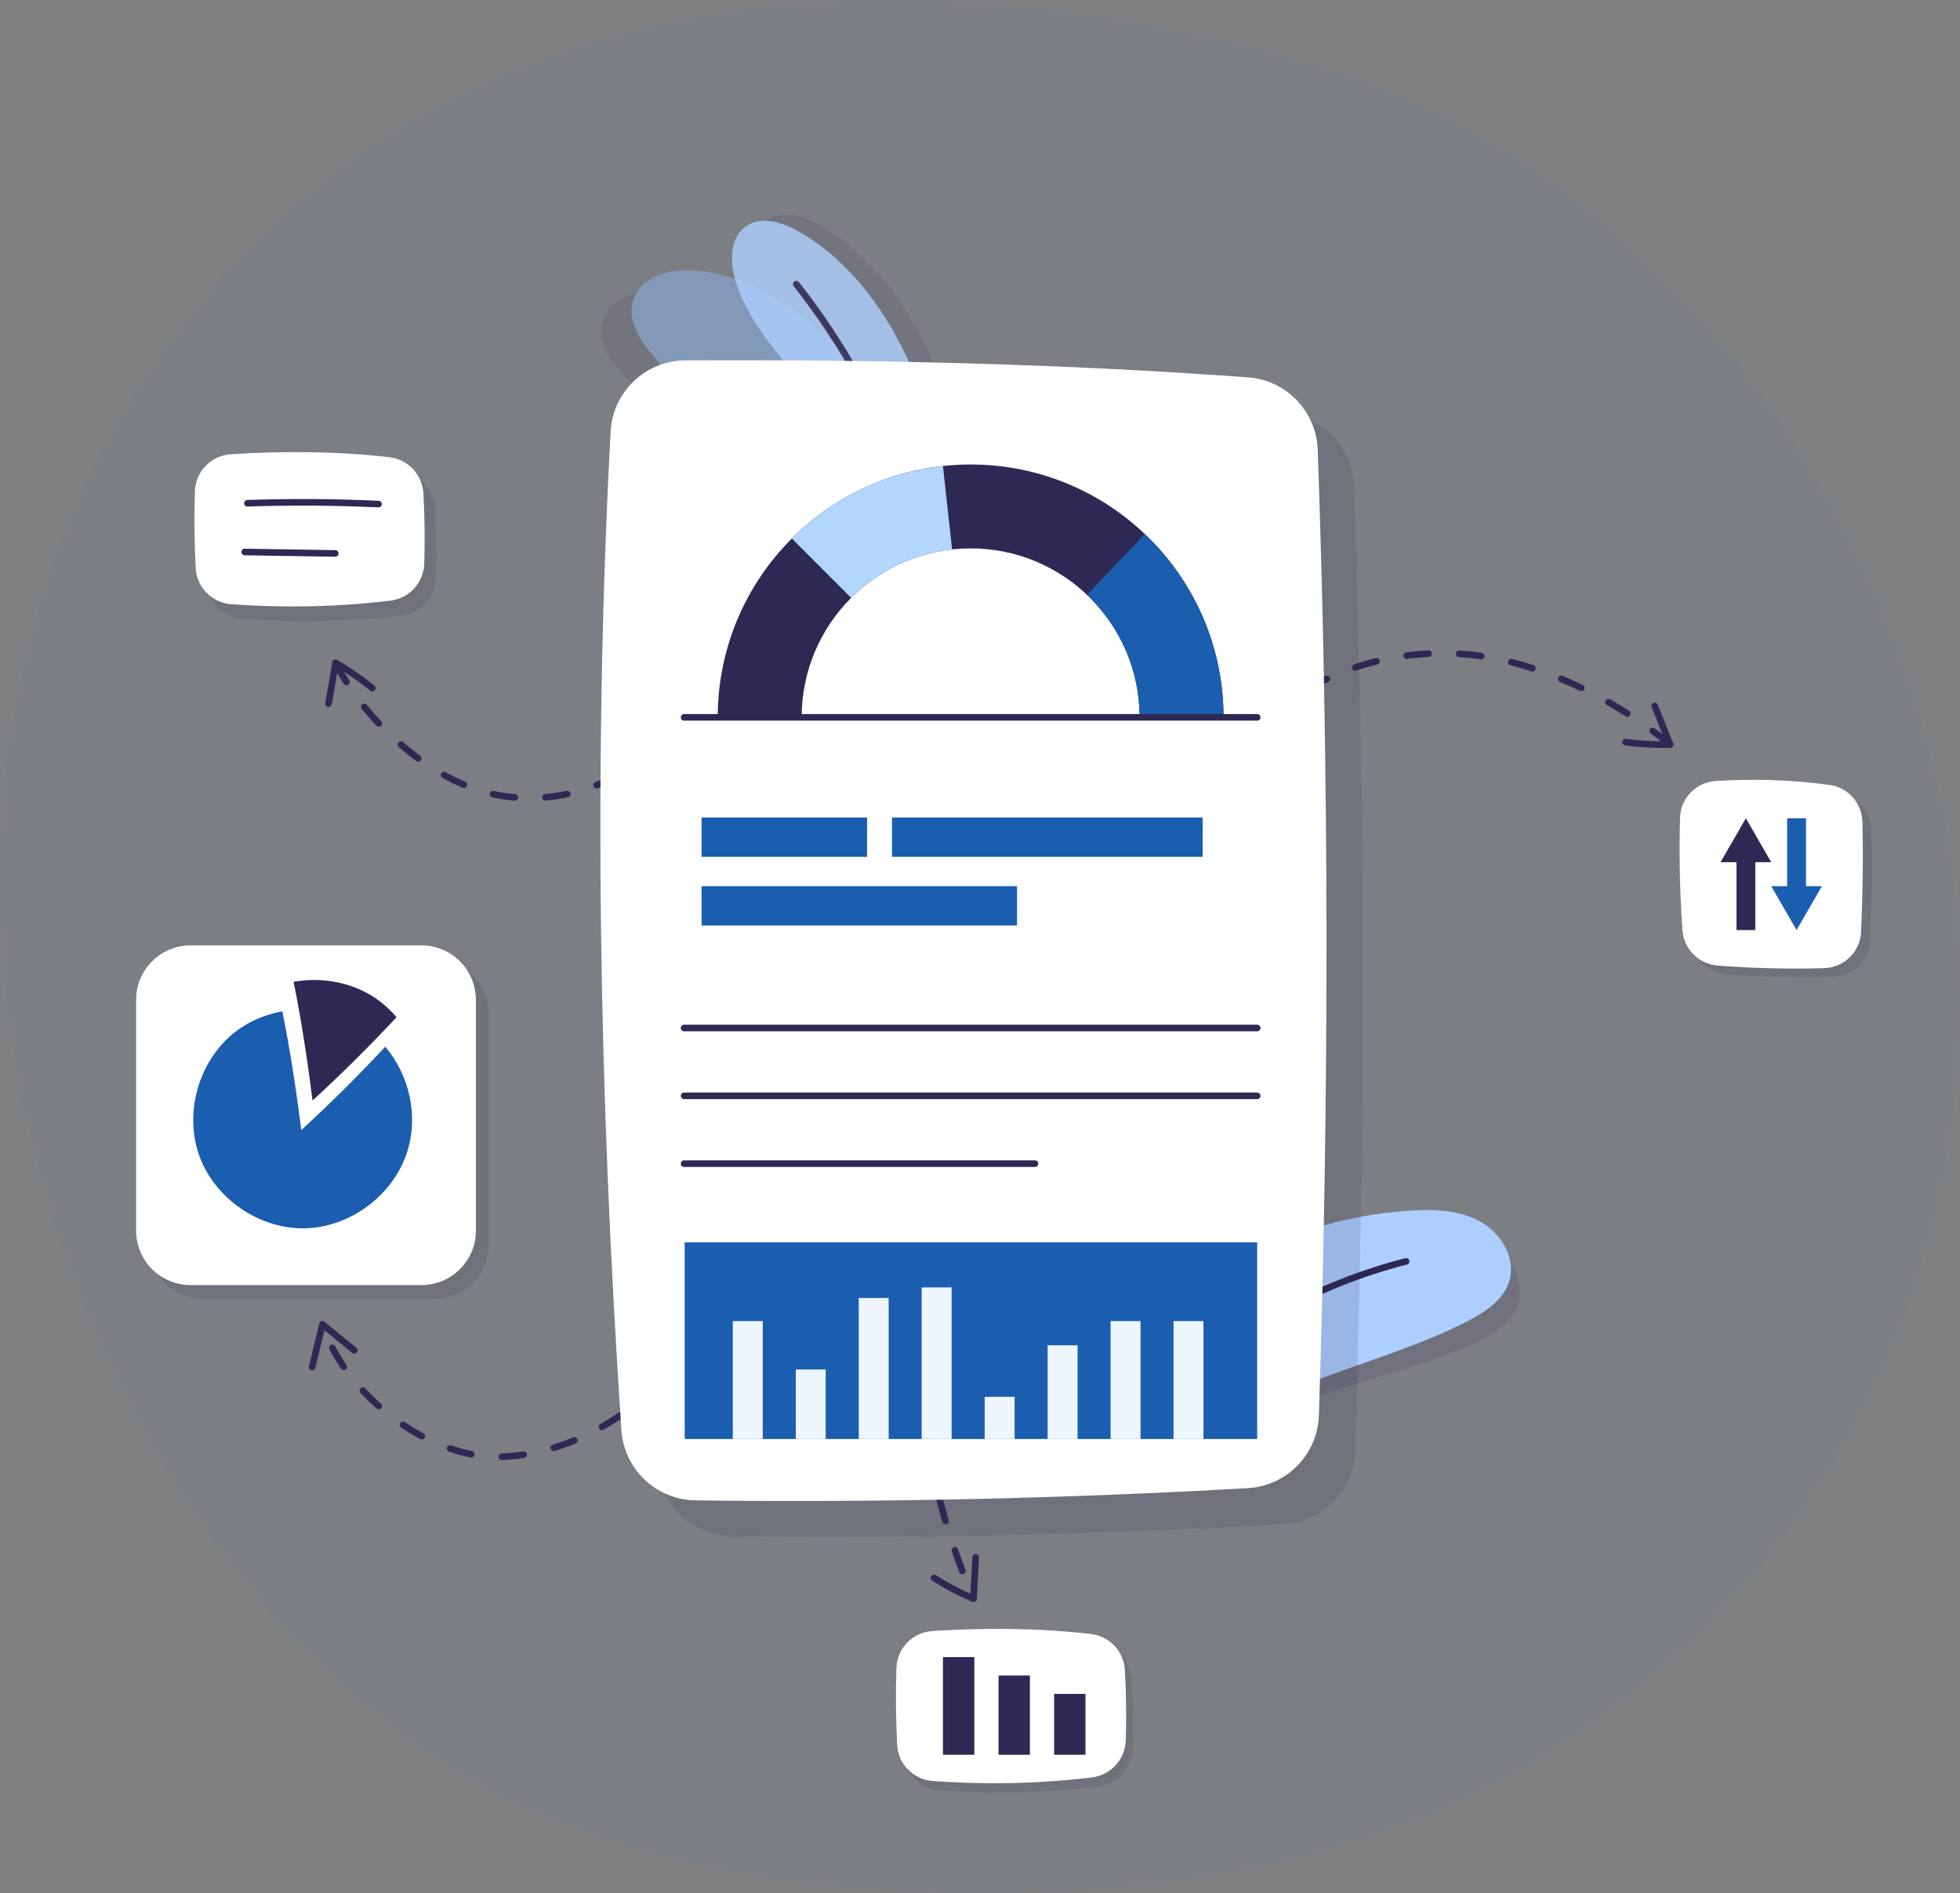 <svg width="414" height="400" viewBox="0 0 414 400" fill="none" xmlns="http://www.w3.org/2000/svg">
<rect x="0" y="0" width="414" height="400" fill="#808080" stroke="none"/>
<path d="M278.077 13.695C212.462 -5.75 137.091 -7.865 79.914 29.742C38.565 56.94 11.133 103 2.88 151.8C-5.372 200.598 4.723 251.635 27.261 295.698C43.885 328.198 67.828 357.821 99.509 375.956C130.729 393.826 167.545 399.562 203.514 399.976C239.024 400.383 275.17 395.742 307.452 380.945C354.106 359.563 390.151 317.022 405.374 268.012C420.598 219.001 415.269 164.296 392.563 118.273C369.857 72.249 332.211 29.737 278.077 13.695Z" fill="#1B5EAF" fill-opacity="0.05"/>
<path d="M78.648 145.386C76.216 143.389 73.615 141.599 70.882 140.039L69.393 148.647" stroke="#2E2854" stroke-width="1.393" stroke-miterlimit="10" stroke-linecap="round" stroke-linejoin="round"/>
<path d="M70.882 140.039C77.05 152.353 90.982 165.055 104.468 167.847C117.954 170.638 133.15 165.535 141.036 154.245" stroke="#2E2854" stroke-width="1.393" stroke-miterlimit="10" stroke-linecap="round" stroke-linejoin="round" stroke-dasharray="4.64 6.5 4.64 6.5 4.64 6.5"/>
<path opacity="0.15" d="M92.05 122.167C92.206 117.227 92.146 112.279 91.871 107.344C91.65 103.382 88.631 100.154 84.689 99.697C73.685 98.422 62.455 98.362 51.232 99.06C47.05 99.321 43.737 102.696 43.605 106.884C43.438 112.154 43.474 117.477 43.767 123.114C43.98 127.208 47.237 130.473 51.327 130.763C62.292 131.538 73.401 131.379 84.886 129.999C88.886 129.518 91.923 126.194 92.05 122.167Z" fill="#2E2854"/>
<path d="M89.615 119.063C89.771 114.123 89.71 109.176 89.435 104.241C89.214 100.278 86.195 97.05 82.253 96.593C71.249 95.319 60.019 95.258 48.796 95.957C44.614 96.218 41.302 99.593 41.17 103.78C41.003 109.051 41.039 114.373 41.332 120.011C41.544 124.104 44.802 127.369 48.891 127.659C59.857 128.435 70.965 128.276 82.45 126.896C86.451 126.414 89.487 123.091 89.615 119.063Z" fill="white"/>
<path d="M52.262 106.318C61.487 106.011 70.725 106.07 79.948 106.496" stroke="#2E2854" stroke-width="1.393" stroke-miterlimit="10" stroke-linecap="round" stroke-linejoin="round"/>
<path d="M51.685 116.617C58.063 116.718 64.442 116.821 70.821 116.922" stroke="#2E2854" stroke-width="1.393" stroke-miterlimit="10" stroke-linecap="round" stroke-linejoin="round"/>
<path d="M199.125 239.855C189.359 270.803 192.791 307.94 205.633 337.743" stroke="#2E2854" stroke-width="1.393" stroke-miterlimit="10" stroke-linecap="round" stroke-linejoin="round" stroke-dasharray="4.64 6.5 4.64 6.5 4.64 6.5"/>
<path d="M197.286 333.356C199.937 335.05 202.733 336.519 205.632 337.744L206.089 329.02" stroke="#2E2854" stroke-width="1.393" stroke-miterlimit="10" stroke-linecap="round" stroke-linejoin="round"/>
<path opacity="0.15" d="M239.155 369.618C239.311 364.678 239.25 359.731 238.975 354.795C238.754 350.833 235.735 347.605 231.793 347.148C220.79 345.873 209.559 345.813 198.336 346.512C194.154 346.773 190.842 350.147 190.71 354.335C190.543 359.605 190.579 364.928 190.872 370.565C191.084 374.659 194.342 377.924 198.431 378.214C209.397 378.989 220.505 378.831 231.99 377.45C235.991 376.969 239.027 373.646 239.155 369.618Z" fill="#2E2854"/>
<path d="M237.79 367.676C237.946 362.737 237.885 357.789 237.61 352.854C237.389 348.891 234.37 345.663 230.428 345.206C219.424 343.932 208.194 343.872 196.971 344.57C192.789 344.831 189.477 348.206 189.345 352.393C189.178 357.664 189.214 362.986 189.506 368.624C189.719 372.718 192.977 375.983 197.066 376.272C208.031 377.048 219.14 376.889 230.625 375.509C234.626 375.028 237.662 371.704 237.79 367.676Z" fill="white"/>
<path d="M205.802 350.084H199.176V370.719H205.802V350.084Z" fill="#2E2854"/>
<path d="M217.542 353.973H210.916V370.722H217.542V353.973Z" fill="#2E2854"/>
<path d="M229.284 357.857H222.658V370.719H229.284V357.857Z" fill="#2E2854"/>
<path d="M162.906 242.164C159.874 257.461 154.874 272.698 145.489 285.152C136.106 297.608 121.819 307.012 106.242 307.753C90.666 308.497 72.913 294.629 68.106 279.795" stroke="#2E2854" stroke-width="1.393" stroke-miterlimit="10" stroke-linecap="round" stroke-linejoin="round" stroke-dasharray="4.64 6.5 4.64 6.5 4.64 6.5"/>
<path d="M65.93 288.814C66.655 285.808 67.382 282.8 68.107 279.793L74.837 285.286" stroke="#2E2854" stroke-width="1.393" stroke-miterlimit="10" stroke-linecap="round" stroke-linejoin="round"/>
<path opacity="0.15" d="M91.719 274.424H42.953C36.602 274.424 31.453 269.275 31.453 262.924V214.158C31.453 207.807 36.602 202.658 42.953 202.658H91.719C98.07 202.658 103.219 207.807 103.219 214.158V262.924C103.219 269.276 98.07 274.424 91.719 274.424Z" fill="#2E2854"/>
<path d="M89.019 271.492H40.253C33.902 271.492 28.753 266.343 28.753 259.992V211.226C28.753 204.875 33.902 199.727 40.253 199.727H89.019C95.37 199.727 100.519 204.875 100.519 211.226V259.992C100.519 266.343 95.37 271.492 89.019 271.492Z" fill="white"/>
<path d="M81.377 221.138C75.693 227.228 69.785 233.108 63.643 238.737C62.535 230.102 61.321 221.969 59.634 213.658C56.036 214.302 52.592 215.75 49.698 217.995C42.058 223.924 38.827 234.939 42.056 244.056C45.284 253.173 54.727 259.7 64.397 259.499C74.066 259.298 83.228 252.383 86.075 243.14C88.348 235.76 86.544 227.21 81.377 221.138Z" fill="#1B5EAF"/>
<path d="M62.013 207.418C63.7 215.729 64.913 223.862 66.022 232.496C72.164 226.868 78.072 220.987 83.756 214.897C82.452 213.365 80.944 211.982 79.221 210.825C74.231 207.475 67.914 206.362 62.013 207.418Z" fill="#2E2854"/>
<path d="M343.343 156.771C346.459 157.201 349.614 157.366 352.759 157.266L349.526 149.15" stroke="#2E2854" stroke-width="1.393" stroke-miterlimit="10" stroke-linecap="round" stroke-linejoin="round"/>
<path d="M352.76 157.266C340.949 147.564 324.683 139.469 309.449 138.219C294.216 136.968 278.241 141.731 267.311 152.415" stroke="#2E2854" stroke-width="1.393" stroke-miterlimit="10" stroke-linecap="round" stroke-linejoin="round" stroke-dasharray="4.64 6.5 4.64 6.5 4.64 6.5"/>
<path opacity="0.15" d="M387.163 206.397C379.668 206.612 372.16 206.429 364.684 205.848C360.685 205.537 357.529 202.35 357.244 198.35C356.673 190.321 356.525 182.446 356.733 174.617C356.845 170.443 360.178 167.093 364.346 166.842C372.267 166.364 380.264 166.566 388.368 167.696C392.245 168.236 395.168 171.532 395.261 175.445C395.449 183.272 395.321 191.08 394.981 198.741C394.792 202.943 391.367 206.275 387.163 206.397Z" fill="#2E2854"/>
<path d="M385.292 204.54C377.797 204.754 370.289 204.571 362.813 203.991C358.814 203.68 355.658 200.493 355.373 196.493C354.802 188.463 354.654 180.589 354.862 172.759C354.974 168.586 358.307 165.235 362.474 164.985C370.396 164.506 378.393 164.709 386.497 165.838C390.374 166.379 393.296 169.675 393.39 173.588C393.578 181.415 393.45 189.222 393.109 196.884C392.921 201.085 389.496 204.419 385.292 204.54Z" fill="white"/>
<path d="M374.125 182.151L368.771 172.877L363.417 182.151H366.782V196.49H370.76V182.151H374.125Z" fill="#2E2854"/>
<path d="M374.125 187.217L379.478 196.49L384.832 187.217H381.467V172.877H377.49V187.217H374.125Z" fill="#1B5EAF"/>
<g opacity="0.8">
<g style="mix-blend-mode:multiply" opacity="0.15">
<path d="M209.95 128.516C201.37 106.871 186.873 87.604 168.441 73.363C159.997 66.839 150.148 61.18 139.469 61.144C134.432 61.126 128.554 63.166 127.244 68.031C126.073 72.379 129.123 76.667 132.27 79.885C137.646 85.365 143.84 89.975 149.425 95.242C164.24 109.208 174.544 127.879 178.471 147.852L209.943 128.517L209.95 128.516Z" fill="#2E2854"/>
</g>
<path d="M212.628 128.687C205.398 106.55 192.113 86.432 174.592 71.088C166.563 64.053 157.085 57.799 146.428 57.108C141.397 56.784 135.412 58.457 133.798 63.228C132.356 67.49 135.137 71.966 138.084 75.37C143.113 81.173 149.007 86.15 154.263 91.752C168.186 106.605 177.329 125.873 180.019 146.046L212.62 128.688L212.628 128.687Z" fill="#84A0C4"/>
<path d="M164.738 83.32C181.088 98.715 192.761 119.003 197.861 140.865" stroke="#2E2854" stroke-width="1.403" stroke-linecap="round" stroke-linejoin="round"/>
</g>
<g opacity="0.8">
<g style="mix-blend-mode:multiply" opacity="0.15">
<path d="M186.524 100.882C182.778 84.373 164.967 74.336 159.843 58.202C158.55 54.126 158.507 48.879 162.028 46.455C165.264 44.237 169.703 45.637 173.119 47.574C181.094 52.108 187.43 59.175 192.164 67.034C196.898 74.893 200.145 83.558 202.969 92.287L186.528 100.876L186.524 100.882Z" fill="#2E2854"/>
</g>
<path d="M182.095 102.201C178.349 85.691 160.538 75.654 155.413 59.52C154.121 55.445 154.077 50.197 157.599 47.773C160.834 45.555 165.273 46.955 168.689 48.892C176.664 53.426 183 60.493 187.734 68.352C192.468 76.211 195.716 84.876 198.539 93.605L182.098 102.194L182.095 102.201Z" fill="#ADCFFF"/>
<path d="M168.194 60.028C177.954 72.374 185.676 86.327 190.959 101.152" stroke="#2E2854" stroke-width="1.403" stroke-linecap="round" stroke-linejoin="round"/>
</g>
<g style="mix-blend-mode:multiply" opacity="0.15">
<path d="M242.193 282.72C258.008 268.427 279.13 260.144 300.442 259.884C305.483 259.823 310.767 260.258 315.052 262.92C319.338 265.582 322.251 271.043 320.535 275.787C319.132 279.685 315.19 282.019 311.423 283.743C293.404 291.972 272.473 293.879 256.277 305.282L242.201 282.72H242.193Z" fill="#2E2854"/>
</g>
<path d="M240.882 281.409C255.98 266.36 276.675 257.062 297.949 255.758C302.982 255.453 308.281 255.636 312.689 258.084C317.096 260.533 320.268 265.849 318.796 270.67C317.584 274.636 313.764 277.153 310.081 279.06C292.489 288.159 271.665 291.08 256.048 303.261L240.889 281.409H240.882Z" fill="#ADCFFF"/>
<path d="M246.281 294.856C260.342 281.203 278.025 271.318 297.012 266.482" stroke="#2E2854" stroke-width="1.393" stroke-linecap="round" stroke-linejoin="round"/>
<path opacity="0.15" d="M271.225 321.974C232.388 324.184 193.474 325.048 154.578 324.562C146.279 324.46 139.449 317.989 138.897 309.708C134.148 238.465 132.924 168.615 136.616 98.779C137.061 90.369 143.993 83.757 152.414 83.716C191.708 83.522 231.099 84.366 271.274 87.307C279.371 87.899 285.701 94.523 285.986 102.636C288.335 169.782 288.484 237.145 286.226 306.589C285.958 314.826 279.453 321.505 271.225 321.974Z" fill="#2E2854"/>
<path d="M263.581 314.39C224.744 316.6 185.831 317.464 146.934 316.978C138.635 316.876 131.805 310.405 131.253 302.124C126.504 230.881 125.281 161.031 128.972 91.195C129.417 82.785 136.349 76.172 144.771 76.132C184.065 75.939 223.456 76.782 263.63 79.724C271.728 80.316 278.057 86.94 278.342 95.053C280.691 162.199 280.84 229.562 278.582 299.006C278.314 307.242 271.808 313.921 263.581 314.39Z" fill="white"/>
<path d="M205.023 115.855C224.736 115.855 240.715 131.835 240.715 151.548H258.439C258.439 122.046 234.523 98.131 205.022 98.131C175.52 98.131 151.604 122.046 151.604 151.548H169.328C169.33 131.835 185.31 115.855 205.023 115.855Z" fill="#2E2854"/>
<path d="M241.794 112.824L229.594 125.674C236.441 132.177 240.716 141.362 240.716 151.55H258.44C258.441 136.302 252.041 122.557 241.794 112.824Z" fill="#1B5EAF"/>
<path d="M179.79 126.306C185.381 120.717 192.819 116.979 201.109 116.075L199.165 98.459C186.759 99.813 175.627 105.407 167.26 113.771L179.79 126.306Z" fill="#B3D6FF"/>
<path d="M144.5 151.549H265.546" stroke="#2E2854" stroke-width="1.393" stroke-miterlimit="10" stroke-linecap="round" stroke-linejoin="round"/>
<path d="M183.149 172.711H148.189V181.016H183.149V172.711Z" fill="#1B5EAF"/>
<path d="M214.821 187.219H148.189V195.524H214.821V187.219Z" fill="#1B5EAF"/>
<path d="M254.027 172.711H188.409V181.016H254.027V172.711Z" fill="#1B5EAF"/>
<path d="M144.5 217.18H265.546" stroke="#2E2854" stroke-width="1.393" stroke-miterlimit="10" stroke-linecap="round" stroke-linejoin="round"/>
<path d="M144.5 231.512H265.546" stroke="#2E2854" stroke-width="1.393" stroke-miterlimit="10" stroke-linecap="round" stroke-linejoin="round"/>
<path d="M144.5 245.842H218.618" stroke="#2E2854" stroke-width="1.393" stroke-miterlimit="10" stroke-linecap="round" stroke-linejoin="round"/>
<path d="M265.547 262.457H144.623V304.009H265.547V262.457Z" fill="#1B5EAF"/>
<path d="M161.109 279.1H154.787V304.009H161.109V279.1Z" fill="#EEF6FF"/>
<path d="M174.408 289.322H168.086V304.009H174.408V289.322Z" fill="#EEF6FF"/>
<path d="M187.709 274.211H181.387V304.01H187.709V274.211Z" fill="#EEF6FF"/>
<path d="M201.007 271.988H194.685V304.009H201.007V271.988Z" fill="#EEF6FF"/>
<path d="M214.307 295.102H207.985V304.011H214.307V295.102Z" fill="#EEF6FF"/>
<path d="M227.607 284.213H221.285V304.011H227.607V284.213Z" fill="#EEF6FF"/>
<path d="M240.907 279.1H234.585V304.009H240.907V279.1Z" fill="#EEF6FF"/>
<path d="M254.206 279.1H247.884V304.009H254.206V279.1Z" fill="#EEF6FF"/>
</svg>
